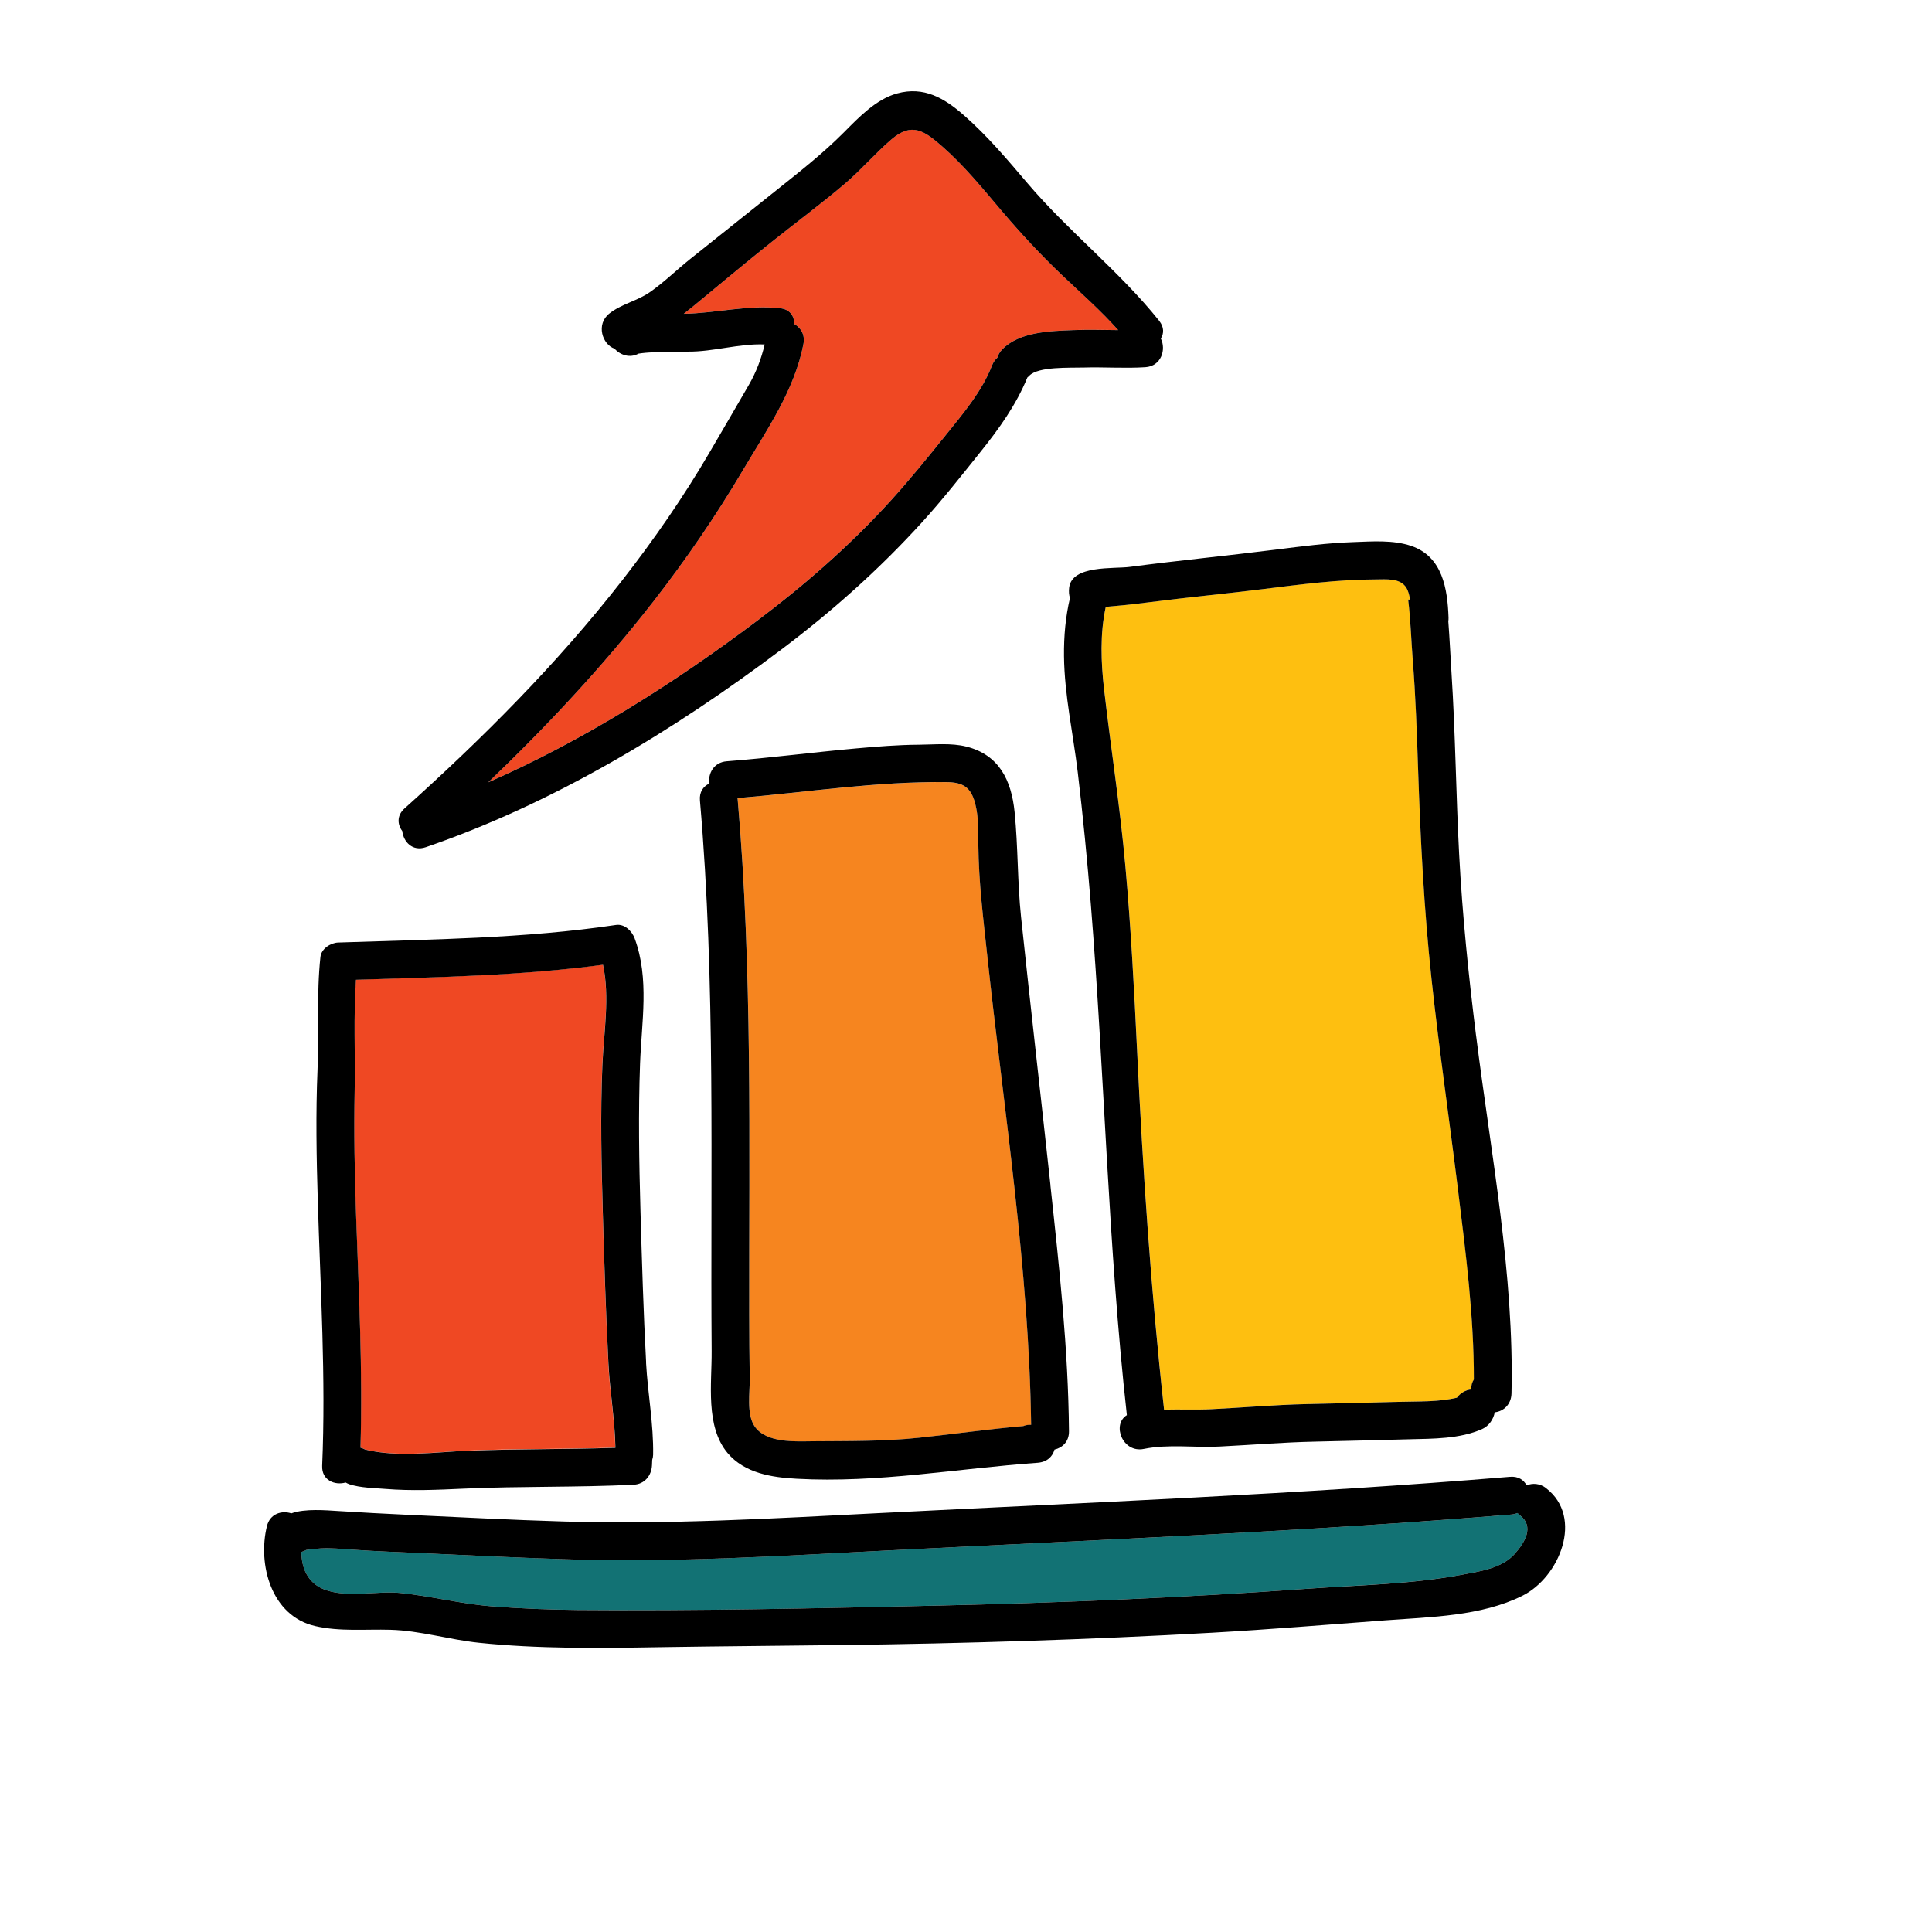 <?xml version="1.0" encoding="UTF-8"?><svg id="Layer_1" xmlns="http://www.w3.org/2000/svg" viewBox="0 0 512 512"><path d="M161.23,361.46c-.69-13.41-1.12-26.82-1.5-40.24-.37-12.98-.66-26-.11-38.98,.37-8.7,2.01-17.97,.16-26.6-21.69,2.92-43.61,3.28-65.46,3.98-.69,9.7-.15,19.68-.35,29.36-.22,10.95,0,21.9,.37,32.85,.72,20.59,1.79,41.19,1.17,61.79,.43,.11,.83,.28,1.19,.48,8.63,2.19,18.92,.66,27.52,.31,12.94-.53,25.9-.32,38.83-.78-.13-7.36-1.46-14.85-1.84-22.19Z" fill="#ef4823"/><path d="M261.64,253.24c-1.05-9.78-2.27-19.48-2.36-29.31-.03-3.64,.08-7.55-.87-11.09-1.12-4.16-3.15-5.51-7.52-5.56-18.58-.21-36.96,2.68-55.43,4.24,.01,.1,.03,.19,.04,.29,3.94,45.35,2.99,90.95,3.06,136.41,0,5.69,.04,11.37,.14,17.06,.07,3.68-.93,9.51,1.31,12.76,3.07,4.44,10.75,3.96,15.45,3.92,9.4-.08,18.71,.05,28.08-.93,9.24-.97,18.45-2.3,27.71-3.1,.58-.24,1.26-.36,2.03-.33-.59-41.56-7.19-83.09-11.63-124.35Z" fill="#f6851f"/><path d="M386.44,315.62c-2.3-18.71-5.03-37.38-7.05-56.12-2-18.57-2.94-37.15-3.57-55.81-.32-9.59-.65-19.2-1.41-28.77-.42-5.27-.56-10.72-1.22-16.04l.48,.02c-.15-1.17-.43-2.28-.98-3.17-1.64-2.64-5.39-2.19-8.11-2.19-10.02,.01-19.89,1.33-29.81,2.56-9.91,1.23-19.86,2.17-29.77,3.44-3.11,.4-6.18,.77-9.3,1.03-.88,.07-1.77,.16-2.65,.25-1.57,7.09-1.27,14.73-.44,21.93,1.8,15.64,4.23,31.14,5.64,46.84,1.45,16.26,2.32,32.52,3.1,48.82,1.52,31.78,3.65,63.53,7.15,95.15,4.18-.11,8.36,.1,12.59-.12,8.38-.42,16.74-1.17,25.12-1.35,8.37-.18,16.74-.39,25.1-.61,4.77-.12,10.02,.05,14.79-1.08,.91-1.22,2.32-2.09,3.83-2.19-.06-1.01,.2-1.91,.68-2.64,.02-16.66-2.14-33.47-4.16-49.95Z" fill="#febf10"/><path d="M402.8,401.57c-.25-.19-.46-.4-.66-.6-.49,.21-1.04,.35-1.65,.4-55.07,4.57-110.23,6.72-165.41,9.53-27.9,1.42-55.63,3.19-83.59,2.37-13.05-.39-26.09-1.05-39.13-1.64-6.41-.29-12.82-.51-19.22-.97-2.69-.19-5.42-.45-8.11-.31-1.31,.07-2.59,.2-3.88,.41-.39,.23-.82,.4-1.27,.52,0,4.15,1.58,8.13,5.9,9.88,6.01,2.45,14.13,.34,20.5,1.01,8.08,.85,15.92,2.88,24.04,3.52,7.55,.6,15.12,.9,22.69,.97,31.64,.28,63.39-.42,95.02-1.15,32.82-.75,65.62-2.1,98.36-4.47,13.53-.98,27.71-1.2,41.06-3.72,4.77-.9,10.56-1.69,13.96-5.51,2.69-3.03,5.26-7.24,1.39-10.23Z" fill="#127274"/><path d="M281.29,72.76c-5.63-5.36-10.89-11.04-15.91-16.97-4.95-5.84-9.84-11.87-15.61-16.93-4.82-4.23-8.1-6.57-13.52-1.94-4.29,3.67-7.95,8.01-12.25,11.67-6.24,5.32-12.89,10.23-19.3,15.35-6.99,5.58-13.83,11.3-20.72,16.99-.92,.76-1.85,1.49-2.78,2.22,8.57-.16,16.93-2.41,25.52-1.48,2.67,.29,3.8,2.15,3.75,4.17,1.72,.98,2.92,2.84,2.45,5.32-2.37,12.28-9.81,22.92-16.1,33.54-7.17,12.11-15.13,23.74-23.78,34.83-13.3,17.06-28.05,32.86-43.66,47.79,25.32-11.12,49.29-26.27,71.14-42.72,12.74-9.59,24.81-20.13,35.55-31.95,5.09-5.6,9.83-11.48,14.58-17.37,4.56-5.64,9.59-11.58,12.24-18.43,.34-.87,.83-1.56,1.43-2.09,.2-.73,.6-1.46,1.25-2.14,4.55-4.74,12.87-4.91,18.97-5.15,3.92-.15,7.86-.02,11.79,0-4.65-5.25-9.96-9.88-15.04-14.71Z" fill="#ef4823"/><path d="M409.74,394.37c-1.69-1.3-3.59-1.37-5.18-.74-.75-1.44-2.22-2.44-4.38-2.26-55.72,4.63-111.54,6.79-167.36,9.63-27.9,1.42-55.59,3.03-83.54,2.21-13.64-.4-27.27-1.13-40.91-1.75-6.26-.28-12.51-.63-18.76-1.02-3.11-.19-8.85-.7-12.4,.62-2.52-.83-5.66,.06-6.47,3.39-2.49,10.1,1.12,23.8,12.76,26.47,6.61,1.52,13.27,.8,19.98,.99,7.81,.21,15.65,2.63,23.44,3.44,15.76,1.64,31.68,1.44,47.5,1.18,16.14-.26,32.27-.37,48.41-.57,32.8-.41,65.59-1.43,98.34-3.27,15.37-.87,30.7-2.14,46.04-3.29,11.95-.9,25.28-1.06,36.23-6.5,9.84-4.9,16.35-20.75,6.3-28.51Zm-8.33,17.44c-3.4,3.82-9.19,4.61-13.96,5.51-13.35,2.53-27.53,2.75-41.06,3.72-32.74,2.37-65.55,3.72-98.36,4.47-31.63,.72-63.38,1.42-95.02,1.15-7.57-.07-15.14-.38-22.69-.97-8.12-.64-15.96-2.68-24.04-3.52-6.37-.67-14.48,1.43-20.5-1.01-4.32-1.76-5.9-5.74-5.9-9.88,.45-.11,.88-.28,1.27-.52,1.29-.21,2.56-.34,3.88-.41,2.7-.14,5.43,.12,8.11,.31,6.4,.46,12.81,.68,19.22,.97,13.04,.59,26.08,1.26,39.13,1.64,27.96,.82,55.69-.94,83.59-2.37,55.18-2.81,110.34-4.96,165.41-9.53,.61-.05,1.16-.19,1.65-.4,.19,.21,.41,.41,.66,.6,3.87,2.99,1.3,7.2-1.39,10.23Z"/><path d="M171.23,361.15c-.72-13.4-1.11-26.82-1.5-40.24-.37-12.99-.58-25.99-.11-38.98,.4-11.07,2.52-22.56-1.43-33.25-.71-1.93-2.67-3.9-4.95-3.56-24.37,3.63-49.05,3.81-73.62,4.66-2,.07-4.47,1.64-4.7,3.82-1.07,9.96-.34,19.94-.77,29.93-.49,11.58-.28,23.18,.07,34.76,.7,23.38,2.16,46.75,1.16,70.15-.16,3.84,3.32,5.26,6.22,4.44,.32,.18,.65,.35,1.02,.47,2.92,.95,6.46,.98,9.51,1.23,6.91,.56,13.81,.25,20.72-.07,15.03-.68,30.07-.3,45.09-1.05,2.88-.14,4.71-2.4,4.84-5.16l.06-1.43c.14-.42,.23-.86,.24-1.32,.15-8.07-1.43-16.34-1.87-24.41Zm-46.99,23.29c-8.6,.35-18.89,1.88-27.52-.31-.36-.21-.76-.37-1.19-.48,.62-20.61-.45-41.2-1.17-61.79-.38-10.95-.59-21.9-.37-32.85,.19-9.68-.34-19.66,.35-29.36,21.85-.7,43.77-1.06,65.46-3.98,1.85,8.63,.21,17.9-.16,26.6-.55,12.98-.26,26,.11,38.98,.38,13.42,.81,26.83,1.5,40.24,.38,7.33,1.71,14.82,1.84,22.19-12.94,.46-25.89,.26-38.83,.78Z"/><path d="M278.39,314.16c-2.57-23.71-5.29-47.4-7.8-71.12-.98-9.29-.78-18.57-1.71-27.82-.84-8.4-4.08-15.17-12.76-17.36-4.06-1.02-8.51-.53-12.65-.5-5.55,.03-11.08,.49-16.61,.98-11.44,1.02-22.83,2.53-34.29,3.41-3.43,.27-4.95,3.26-4.62,5.91-1.55,.72-2.66,2.21-2.46,4.48,4.21,48.52,2.73,97.27,3.1,145.91,.07,8.54-1.72,19.92,4.21,27,4.53,5.39,11.75,6.48,18.38,6.84,21.5,1.18,42.45-2.73,63.79-4.24,2.53-.18,3.99-1.69,4.48-3.49,2.07-.48,3.87-2.1,3.84-4.85-.2-21.85-2.57-43.46-4.92-65.15Zm-7.15,63.76c-9.26,.8-18.46,2.13-27.71,3.1-9.37,.99-18.68,.85-28.08,.93-4.71,.04-12.39,.52-15.45-3.92-2.24-3.24-1.25-9.07-1.31-12.76-.1-5.69-.13-11.37-.14-17.06-.07-45.46,.88-91.07-3.06-136.41,0-.1-.03-.19-.04-.29,18.47-1.56,36.85-4.46,55.43-4.24,4.38,.05,6.4,1.4,7.52,5.56,.96,3.54,.84,7.45,.87,11.09,.09,9.83,1.31,19.53,2.36,29.31,4.44,41.27,11.05,82.8,11.63,124.35-.78-.03-1.46,.09-2.03,.33Z"/><path d="M391.2,274.68c-2.01-16.05-3.66-32.15-4.51-48.31-.84-15.98-.99-31.98-2.02-47.95-.29-4.49-.49-9.12-.85-13.74,.05-.32,.07-.66,.06-1.02-.28-7.63-1.59-16.12-9.81-18.96-4.85-1.67-10.43-1.22-15.47-1.04-6.84,.23-13.65,1.13-20.43,1.98-12.91,1.63-25.86,2.89-38.77,4.59-4.22,.56-15.31-.54-16.06,5.48-.13,1.01-.06,1.94,.21,2.79-1.15,4.87-1.64,10.03-1.58,15.4,.12,10.33,2.42,20.49,3.64,30.71,1.39,11.65,2.52,23.33,3.47,35.03,3.65,45.13,4.55,90.35,9.55,135.39-4.06,2.48-1.14,10.1,4.5,8.95,6.53-1.33,13.44-.29,20.05-.63,8.41-.42,16.78-1.12,25.2-1.3,8.33-.18,16.67-.4,25-.62,6.36-.16,13.51-.08,19.41-2.72,1.79-.8,3-2.59,3.33-4.43,2.3-.24,4.37-2.04,4.44-5,.74-31.53-5.44-63.43-9.35-94.62Zm-1.28,93.54c-1.51,.11-2.92,.97-3.83,2.19-4.77,1.13-10.01,.96-14.79,1.08-8.37,.22-16.73,.43-25.1,.61-8.39,.19-16.75,.93-25.12,1.35-4.23,.21-8.41,0-12.59,.12-3.5-31.63-5.63-63.38-7.15-95.15-.78-16.3-1.64-32.56-3.1-48.82-1.4-15.69-3.84-31.2-5.64-46.84-.83-7.2-1.12-14.84,.44-21.93,.88-.1,1.77-.18,2.65-.25,3.11-.26,6.19-.63,9.3-1.03,9.91-1.27,19.85-2.21,29.77-3.44,9.92-1.23,19.8-2.54,29.81-2.56,2.72,0,6.47-.45,8.11,2.19,.55,.89,.83,2,.98,3.17l-.48-.02c.66,5.31,.8,10.76,1.22,16.04,.76,9.57,1.09,19.17,1.41,28.77,.63,18.66,1.56,37.24,3.57,55.81,2.02,18.75,4.75,37.41,7.05,56.12,2.03,16.48,4.19,33.29,4.16,49.95-.48,.74-.74,1.63-.68,2.64Z"/><path d="M307.2,85.02c-10.52-13.14-23.96-23.59-34.88-36.43-5.34-6.28-10.63-12.57-16.85-18.02-5.24-4.6-10.63-7.76-17.73-5.81-5.57,1.53-10.13,6.33-14.06,10.28-5.67,5.7-11.87,10.54-18.15,15.55-7.55,6.03-15.11,12.05-22.66,18.08-3.62,2.89-6.86,6.13-10.69,8.78-3.35,2.32-7.43,3.09-10.65,5.6-3.7,2.87-1.9,8.26,1.33,9.35,1.5,1.7,4.07,2.58,6.34,1.32,.02,.01,.25-.05,.85-.12,1.32-.17,2.66-.22,3.99-.29,2.75-.14,5.5-.16,8.25-.13,6.79,.06,13.57-2.18,20.36-1.9-.91,3.77-2.2,7.27-4.2,10.73-3.44,5.96-6.92,11.9-10.39,17.85-6.95,11.89-14.82,23.23-23.29,34.09-17.12,21.95-36.87,41.73-57.56,60.29-2.11,1.89-1.9,4.28-.6,6,.3,2.86,2.72,5.48,6.22,4.28,33.9-11.62,65.67-30.89,94.21-52.37,13.45-10.12,26.03-21.33,37.35-33.79,5.41-5.96,10.4-12.3,15.42-18.57,4.92-6.14,9.47-12.45,12.45-19.75,.17-.14,.35-.3,.51-.47,2.39-2.49,10.77-2.06,14.4-2.17,5.44-.16,10.93,.26,16.36-.09,4.24-.27,5.55-4.71,4.1-7.59,.83-1.33,.9-3.02-.44-4.7Zm-22.66,2.46c-6.1,.23-14.42,.41-18.97,5.15-.65,.68-1.05,1.41-1.25,2.14-.6,.53-1.09,1.22-1.43,2.09-2.65,6.85-7.68,12.78-12.24,18.43-4.75,5.89-9.49,11.77-14.58,17.37-10.73,11.82-22.8,22.36-35.55,31.95-21.86,16.45-45.82,31.61-71.14,42.72,15.6-14.93,30.36-30.73,43.66-47.79,8.65-11.1,16.61-22.73,23.78-34.83,6.29-10.62,13.73-21.26,16.1-33.54,.48-2.48-.73-4.34-2.45-5.32,.05-2.02-1.08-3.88-3.75-4.17-8.6-.93-16.96,1.32-25.52,1.48,.93-.72,1.86-1.46,2.78-2.22,6.89-5.69,13.73-11.41,20.72-16.99,6.41-5.12,13.06-10.03,19.3-15.35,4.3-3.67,7.96-8,12.25-11.67,5.42-4.63,8.7-2.29,13.52,1.94,5.77,5.06,10.66,11.09,15.61,16.93,5.02,5.92,10.29,11.61,15.91,16.97,5.07,4.83,10.38,9.46,15.04,14.71-3.93-.02-7.87-.15-11.79,0Z"/></svg>